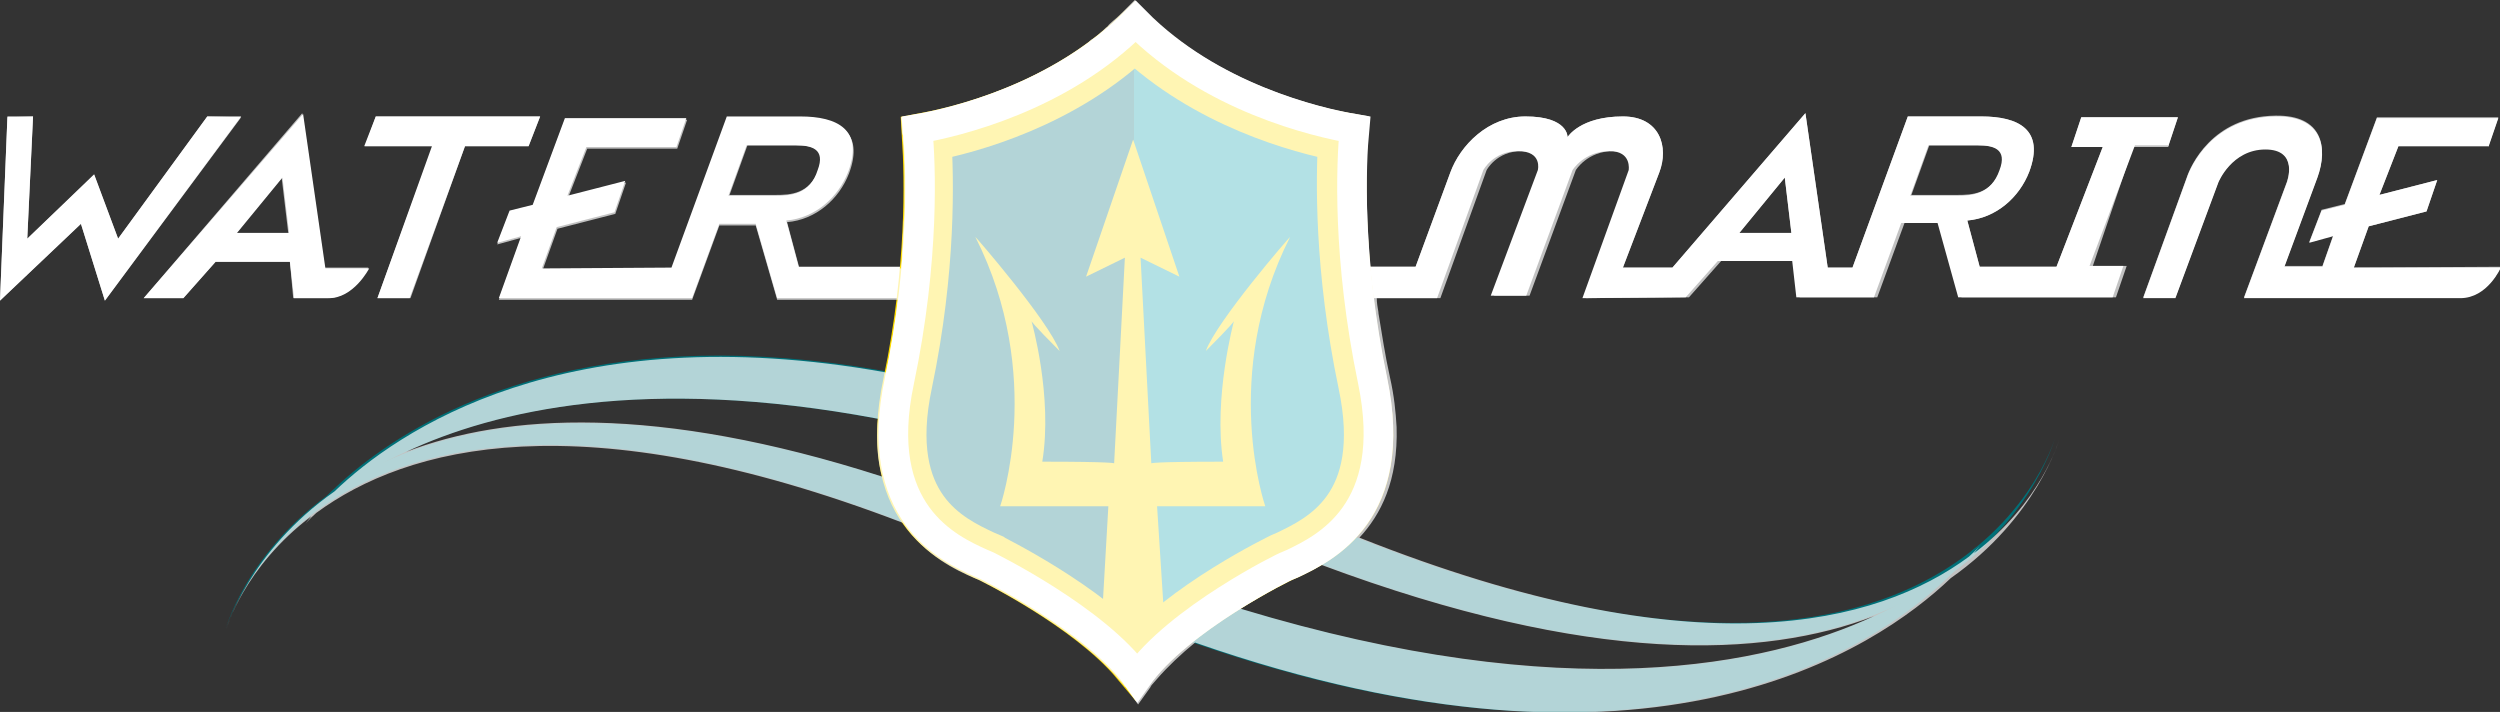 <?xml version="1.0" encoding="utf-8"?>
<!-- Generator: Adobe Illustrator 25.2.2, SVG Export Plug-In . SVG Version: 6.00 Build 0)  -->
<svg version="1.1" id="Calque_1" xmlns="http://www.w3.org/2000/svg" xmlns:xlink="http://www.w3.org/1999/xlink" x="0px" y="0px"
	 viewBox="0 0 302.7 86.2" style="enable-background:new 0 0 302.7 86.2;" xml:space="preserve">
<rect x="0" y="0" width="302.7" height="86.2" fill="#333333" stroke="none"/>
<style type="text/css">
	.st0{fill:#FFFFFF;}
	.st1{fill:#007078;}
	.st2{fill:#009AA7;}
	.st3{fill:none;stroke:#FFDD00;stroke-width:5.978;}
	.st4{fill:none;stroke:#FFFFFF;stroke-width:3.587;}
	.st5{fill:#FFDD00;}
	.st6{opacity:0.7;}
</style>
<g>
	<g>
		<path class="st0" d="M12.7,36.4l16.5-22.3h-4.1L14.3,28.9l-2.9-7.8l-8.1,7.8L4,14.1H0.9L0,36.4l9.8-9.3L12.7,36.4z M35,28.2h-6.3
			l5.5-6.7L35,28.2z M44.7,32.5h-5.3l-2.7-18.7L17.4,36.1h4.8l3.9-4.4h9l0.5,4.4h4.1C42.8,36.2,44.7,32.5,44.7,32.5 M64,17.7
			l1.4-3.6H45.5l-1.4,3.6h8.2l-6.6,18.4h3.9l6.7-18.4C56.3,17.7,64,17.7,64,17.7z M93.9,23.7h-5.7l2.2-6.1h6c1.8,0,3.6,0.4,2.6,3
			C98.1,23.5,95.8,23.7,93.9,23.7 M121.4,36.1v-3.8H96.7l-1.5-5.6c3.5-0.3,6.3-2.8,7.5-5.9c1.9-5.1-1.3-6.7-5.8-6.7H88l-6.7,18.3
			l-15.7,0.1l1.8-5l7-1.8l1.3-3.8l-7,1.8l2.3-5.9h10.9l1.2-3.5H68.4l-3.9,10.5l-2.8,0.7l-1.5,3.9l2.9-0.8l-2.7,7.5h23.4l3.3-9h4.4
			l2.6,9H121.4z M237,23.7h-5.7l2.2-6.1h6c1.8,0,3.6,0.4,2.6,3C241.1,23.5,238.8,23.7,237,23.7 M216.9,28.2h-6.3l5.5-6.7L216.9,28.2
			z M262.5,17.8l1.2-3.6H252l-1.2,3.6h3.8L249,32.3h-9.3l-1.5-5.6c3.5-0.3,6.3-2.8,7.5-5.9c1.9-5.1-1.3-6.7-5.8-6.7H231l-6.7,18.3
			h-3l-2.7-18.7l-16.1,18.7h-6l4.4-11.5c1.2-3.1,0.1-6.8-4.4-6.8c-5.2,0-6.7,2.5-6.7,2.5s0.1-2.5-5.1-2.5c-4.5,0-7.9,3.5-9.1,6.8
			l-4.2,11.4h-21.9v3.8H174l5.6-15.5c0,0,1.2-2.3,4.2-2.3s2.4,2.3,2.4,2.3l-5.7,15.2h4.3l5.6-15.2c0,0,1.4-2.3,4.5-2.3
			c2.7,0,2.3,2.3,2.3,2.3l-5.6,15.5l12.5-0.1l3.9-4.4h9l0.5,4.4h9.4l3.3-9h4.4l2.5,9h18.7l1.3-3.8H253l5.5-14.6h4V17.8z M301.3,17.8
			l1.2-3.5h-14.7l-3.9,10.5l-2.8,0.7l-1.5,3.9l2.9-0.8l-1.3,3.7h-4.6l4-10.8c1.3-3.6,0.6-7.5-5.1-7.4c-7.7,0.1-10.3,6.2-10.7,7.4
			l-5.3,14.6h3.9l5.2-14c0,0,1.6-4,5.7-4s2.6,4,2.6,4l-5.2,14h26.2c3.3,0,4.9-3.7,4.9-3.7H285l1.8-5l7-1.8l1.3-3.8l-7,1.8l2.3-5.9
			h10.9V17.8z"/>
		<path class="st1" d="M36.8,63.2c0,0,29.8-42.9,115-3.5c83.9,38.9,97-6.6,97-6.6s-13.1,47.4-97.9,11.6
			C65.3,28.6,36.8,63.2,36.8,63.2"/>
		<path class="st1" d="M239.3,66.1c0,0-29.8,42.9-115,3.5c-83.9-38.9-97,6.6-97,6.6s13.1-47.4,97.9-11.6
			C210.8,100.7,239.3,66.1,239.3,66.1"/>
		<polygon class="st1" points="137.3,3.2 137.3,81 123.3,71.7 110.4,62.7 108.7,49.3 111.9,16.1 		"/>
		<polygon class="st2" points="137.3,3.2 137.3,81 151.4,71.7 164.3,62.7 166,49.3 162.7,16.1 		"/>
		<path class="st3" d="M165,46.4c-2.9-13.9-2.7-24.8-2.4-29.8c-5.3-1-16.6-4.1-25.2-12.3c-8.6,8.2-19.9,11.3-25.2,12.3
			c0.3,5,0.6,15.9-2.3,29.8c-3.2,15.1,5.2,18.9,9.2,20.8l0.7,0.3c0.1,0.1,11.9,5.8,17.7,12.7c5.7-6.9,17.5-12.6,17.7-12.7l0.7-0.3
			C159.8,65.3,168.2,61.5,165,46.4z"/>
		<path class="st4" d="M166.2,46.1c-3.1-14.9-2.6-26.3-2.2-30.5c-4.7-0.8-17.4-3.8-26.5-13c-9.1,9.2-21.8,12.2-26.4,13
			c0.4,4.2,0.9,15.7-2.2,30.5c-3.4,16,5.9,20.3,9.9,22.1l0.7,0.3c0.2,0.1,13.2,6.5,18.2,13.5c4.9-7,18-13.5,18.2-13.5l0.7-0.3
			C160.3,66.4,169.5,62.1,166.2,46.1z"/>
		<path class="st5" d="M137.2,16.9l-5.7,16.6l4.7-2.3l-1.3,24.9c0,0,0-0.2-8.7-0.2c1.3-7.9-1.3-17-1.3-17s0.2,0.4,3.4,3.6
			c-1.3-3.6-10.3-14-10.2-13.8c8.5,16.8,3,32.6,3,32.6h13.1l-0.7,12.2l3.9,4l3.5-3.7l-0.8-12.5h13.1c0,0-5.5-15.8,3-32.6
			c0-0.1-8.9,10.2-10.2,13.8c3.2-3.2,3.4-3.6,3.4-3.6s-2.5,9.2-1.3,17c-8.7,0-8.7,0.2-8.7,0.2l-1.3-24.9l4.7,2.3L137.2,16.9"/>
	</g>
	<g class="st6">
		<path class="st0" d="M35.5,36.1h4.1c3.2,0,5-3.7,5-3.7h-5.3l-2.7-18.7L17.4,36.1h4.8l3.9-4.4h9L35.5,36.1z M28.6,28.2l5.5-6.7
			l0.8,6.7H28.6z"/>
		<path class="st0" d="M258.3,17.8h4.2l1.2-3.6H252l-1.2,3.6h3.8L249,32.3h-9.3l-1.5-5.6c3.5-0.3,6.3-2.8,7.5-5.9
			c1.9-5.1-1.3-6.7-5.8-6.7H231l-6.7,18.3h-3l-2.7-18.7l-16.1,18.7h-6l4.4-11.5c1.2-3.1,0.1-6.8-4.4-6.8c-5.2,0-6.7,2.5-6.7,2.5
			s0.1-2.5-5.1-2.5c-4.5,0-7.9,3.5-9.1,6.8l-4.2,11.4h-5.5c0-0.5-0.1-1-0.1-1.5l0,0c-0.3-4.3-0.4-8-0.3-10.7c0-0.4,0-0.7,0-1.1
			c0-0.1,0-0.1,0-0.2c0-0.8,0.1-1.5,0.1-2.1v-0.3c0-0.3,0-0.5,0.1-0.7l0.1-1.6l-1.6-0.3c-0.6-0.1-1.3-0.2-2.1-0.4c0,0,0,0-0.1,0
			c-0.3-0.1-0.6-0.1-0.9-0.2c-4.4-1.1-11.7-3.4-18.2-8.2c-0.2-0.1-0.3-0.2-0.5-0.3c-0.3-0.3-0.7-0.5-1-0.8c-0.3-0.2-0.5-0.4-0.8-0.6
			s-0.5-0.5-0.8-0.7c-0.4-0.4-0.8-0.8-1.3-1.2L137.4,0l-1.3,1.3c-0.4,0.4-0.8,0.8-1.3,1.2c-0.2,0.2-0.5,0.4-0.7,0.7
			c-0.3,0.2-0.5,0.5-0.8,0.7c-0.3,0.3-0.6,0.5-1,0.8c-0.2,0.1-0.3,0.2-0.5,0.4c-6.5,4.8-13.7,7.1-18.1,8.2c-0.3,0.1-0.6,0.2-0.9,0.2
			l0,0c-0.8,0.2-1.5,0.3-2.1,0.4l-1.6,0.3l0.1,1.6c0,0.2,0,0.4,0.1,0.6v0.4c0.1,1.2,0.2,2.6,0.2,4.4c0,0.1,0,0.3,0,0.4
			c0,0,0,0.1,0,0.2c0,0.5,0,1,0,1.5c0,0,0,0,0,0.1c0,0.5,0,1.1,0,1.7l0,0c0,0.6,0,1.2-0.1,1.8c0,0,0,0,0,0.1c0,0.6-0.1,1.3-0.1,1.9
			V29c0,0.6-0.1,1.3-0.1,2v0.1c0,0.5-0.1,0.9-0.1,1.4H96.8l-1.5-5.6c3.5-0.3,6.3-2.8,7.5-5.9c1.9-5.1-1.3-6.7-5.8-6.7h-8.9
			l-6.7,18.3l-15.7,0.1l1.8-5l7-1.8l1.3-3.8l-7,1.8l2.3-5.9H82l1.2-3.5H68.4L64.5,25l-2.8,0.7l-1.5,3.9l2.9-0.8l-2.7,7.5h23.4l3.3-9
			h4.4l2.6,9h14.6c-0.1,0.5-0.1,1.1-0.2,1.6V38c-0.3,2.2-0.7,4.6-1.2,7.1c-39-7-59.3,7.2-66.8,14.4c-10.4,7.3-13.1,16.7-13.1,16.7
			s2.1-7.5,10.3-13.7C37.3,63,37,63.4,37,63.4s0.4-0.5,1.3-1.3c10.9-8,31.8-13.8,71,1.2c2.7,4,6.6,5.8,8.7,6.7l0.7,0.3
			c3.1,1.5,12.3,6.6,16.7,11.9l0.7,0.8c0,0.1,0.1,0.1,0.2,0.2l1.5,2.1l1.5-2.1c0-0.1,0.1-0.1,0.1-0.2l0.7-0.8c1.3-1.5,2.9-3,4.6-4.4
			c55.3,19.3,82.5,0.8,91.5-7.8c10.4-7.3,13.1-16.7,13.1-16.7S247.2,60.8,239,67c0.4-0.5,0.7-0.9,0.7-0.9s-0.4,0.5-1.3,1.3
			c-11.1,8.2-32.8,14-73.8-2.3c2.6-2.8,4.7-6.9,4.5-13.4c-0.1-1.8-0.3-3.8-0.8-6c-0.6-2.7-1-5.4-1.4-7.8c0,0,0,0,0-0.1
			c-0.1-0.6-0.2-1.1-0.2-1.7h7.7l5.6-15.5c0,0,1.2-2.3,4.2-2.3s2.4,2.3,2.4,2.3l-5.7,15.2h4.3l5.6-15.2c0,0,1.4-2.3,4.5-2.3
			c2.7,0,2.3,2.3,2.3,2.3L192,36.1l12.5-0.1l3.9-4.4h9l0.5,4.4h9.4l3.3-9h4.4l2.5,9h18.7l1.3-3.8h-4.1L258.3,17.8z M88.3,23.7
			l2.2-6.1h6c1.8,0,3.6,0.4,2.6,3c-1.1,2.9-3.4,3-5.2,3h-5.6V23.7z M49.2,54.7c10.7-5,28.9-9.3,57.1-4c-0.1,0.8-0.1,1.6-0.1,2.3
			c0,1.7,0.2,3.3,0.6,4.7C79.4,48.9,61.2,50.1,49.2,54.7z M226.9,74.6c-13,6-37.1,11.1-76.7-0.9c3.4-2.1,6.1-3.5,6.2-3.5l0.7-0.3
			c0.8-0.4,1.8-0.8,2.9-1.5C192.7,80.6,213.6,79.7,226.9,74.6z M210.6,28.2l5.5-6.7l0.8,6.7H210.6z M231.4,23.7l2.2-6.1h6
			c1.8,0,3.6,0.4,2.6,3c-1.1,2.9-3.4,3-5.2,3h-5.6V23.7z"/>
		<path class="st0" d="M285,32.4l1.8-5l7-1.8l1.3-3.8l-7,1.8l2.3-5.9h10.9l1.2-3.5h-14.7l-3.9,10.5l-2.8,0.7l-1.5,3.9l2.9-0.8
			l-1.3,3.7h-4.6l4-10.8c1.3-3.6,0.6-7.5-5.1-7.4c-7.7,0.1-10.3,6.2-10.7,7.4L259.5,36h3.9l5.2-14c0,0,1.6-4,5.7-4s2.6,4,2.6,4
			l-5.2,14h26.2c3.3,0,4.9-3.7,4.9-3.7L285,32.4L285,32.4z"/>
		<polygon class="st0" points="45.7,36.1 49.7,36.1 56.3,17.7 64,17.7 65.4,14.1 45.5,14.1 44.2,17.7 52.4,17.7 		"/>
		<polygon class="st0" points="25.1,14.1 14.3,28.9 11.4,21.2 3.3,28.9 4,14.1 0.9,14.2 0,36.4 9.8,27.1 12.7,36.4 29.2,14.2 		"/>
	</g>
</g>
</svg>
